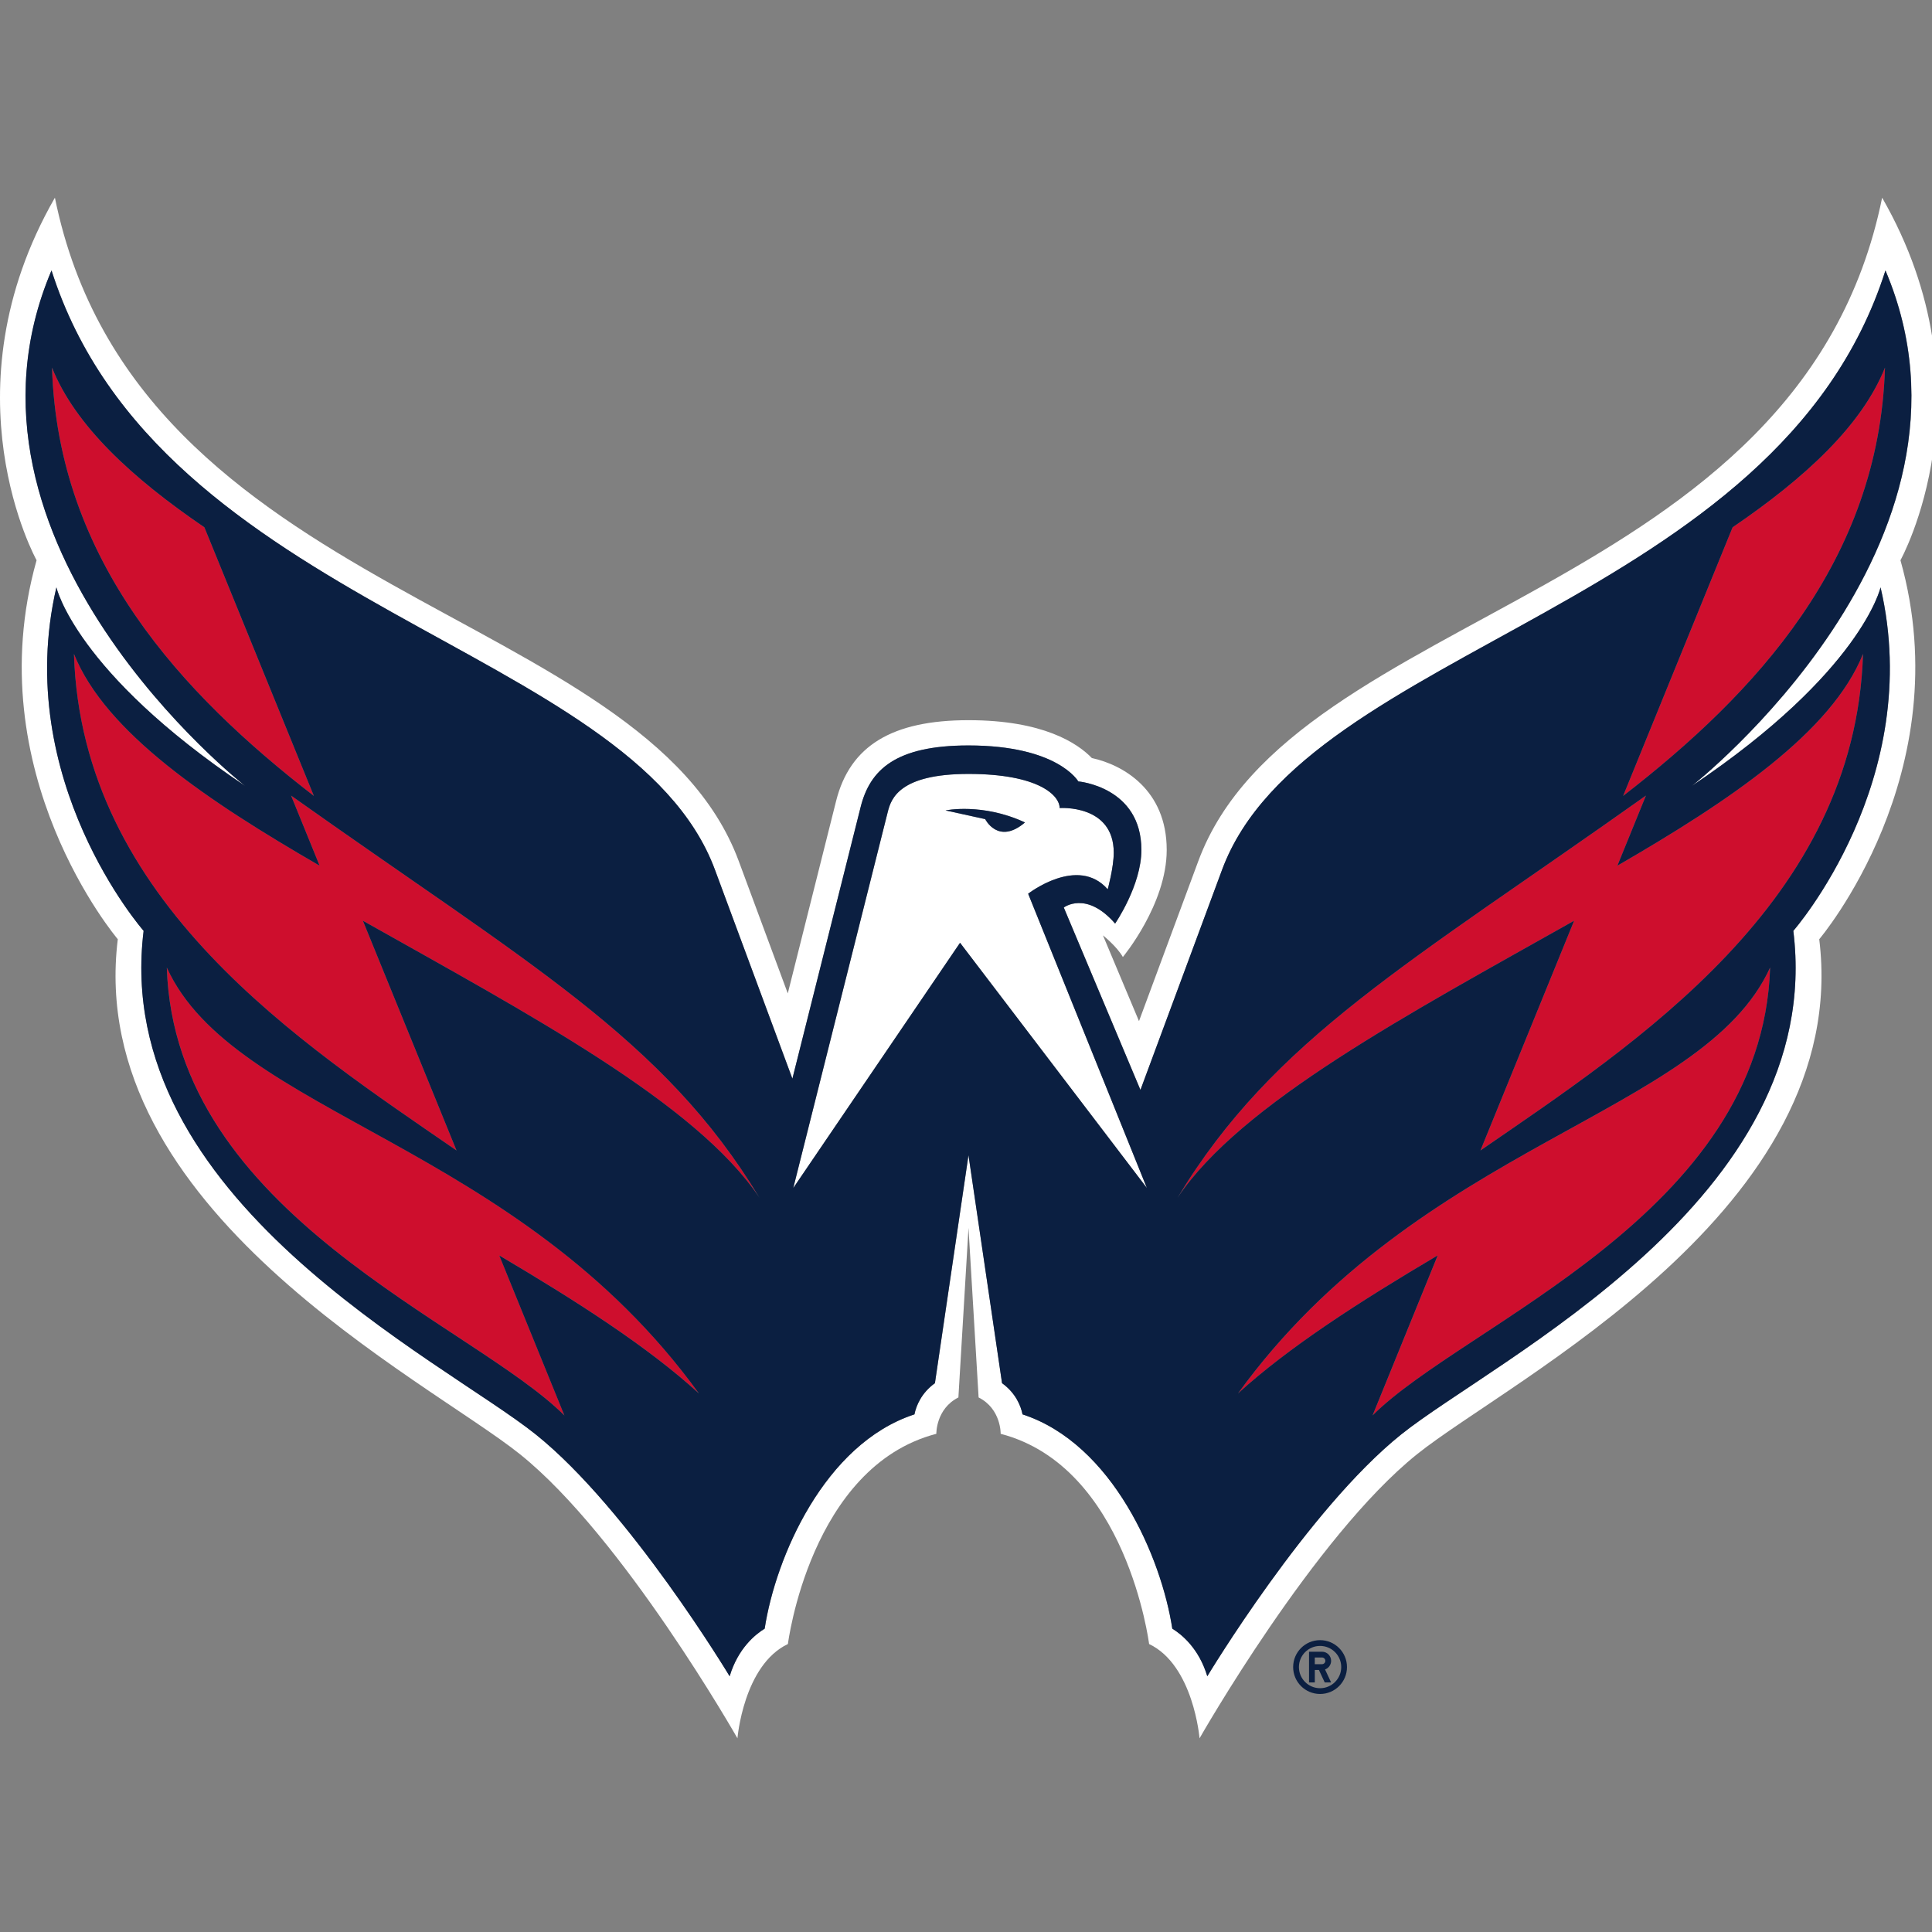 <?xml version="1.0" encoding="UTF-8" standalone="no"?>
<svg
   xmlns:dc="http://purl.org/dc/elements/1.1/"
   xmlns:cc="http://creativecommons.org/ns#"
   xmlns:rdf="http://www.w3.org/1999/02/22-rdf-syntax-ns#"
   xmlns:svg="http://www.w3.org/2000/svg"
   xmlns="http://www.w3.org/2000/svg"
   xmlns:sodipodi="http://sodipodi.sourceforge.net/DTD/sodipodi-0.dtd"
   xmlns:inkscape="http://www.inkscape.org/namespaces/inkscape"
   version="1.1"
   id="Layer_1"
   x="0px"
   y="0px"
   viewBox="0 0 80 80"
   xml:space="preserve"
   sodipodi:docname="washington_capitals.svg"
   width="80"
   height="80"
   inkscape:version="1.0.2-2 (e86c870879, 2021-01-15)"><rect x="0" y="0" width="80" height="80" fill="#808080" stroke="none"/><defs
   id="defs39" /><sodipodi:namedview
   pagecolor="#ffffff"
   bordercolor="#666666"
   borderopacity="1"
   objecttolerance="10"
   gridtolerance="10"
   guidetolerance="10"
   inkscape:pageopacity="0"
   inkscape:pageshadow="2"
   inkscape:window-width="3840"
   inkscape:window-height="2066"
   id="namedview37"
   showgrid="false"
   fit-margin-top="0"
   fit-margin-left="0"
   fit-margin-right="0"
   fit-margin-bottom="0"
   inkscape:zoom="11.262091"
   inkscape:cx="31.14439"
   inkscape:cy="45.340375"
   inkscape:window-x="-11"
   inkscape:window-y="-11"
   inkscape:window-maximized="1"
   inkscape:current-layer="Layer_1" />
<style
   type="text/css"
   id="style2">
	.st0{fill:#FFFFFF;}
	.st1{fill:#CE0E2D;}
	.st2{fill:#0B1F41;}
</style>
<g
   id="g34"
   transform="matrix(0.126,0,0,0.126,1.9330276e-4,8.186)">
	<g
   id="g8">
		<path
   class="st0"
   d="m 393.81,217.99 -19.5,52.62 -11.84,-28.18 c 0,0 4.59,3.65 6.54,7.11 0,0 14.41,-17.31 14.41,-35.19 0,-19.86 -14.46,-28 -24.6,-30.2 -4.73,-4.89 -16.01,-12.44 -40.53,-12.44 -25.14,0 -38.96,8.42 -43.51,26.53 L 258.89,261.5 242.77,218 C 211.67,134.13 44.93,132.21 18.04,0 -18.68,63.95 12.02,119.15 12.02,119.15 -7.7,189.1 38.71,243.69 38.71,243.69 27.8,332.42 140.25,388.37 170.9,412.95 c 33.84,27.13 71.45,93.35 71.45,93.35 0,0 1.98,-24.04 16.58,-30.99 0,0 7.32,-58.28 48.78,-69.08 0,0 -0.19,-8.19 7.25,-11.95 l 3.32,-55.73 3.32,55.73 c 7.44,3.75 7.25,11.95 7.25,11.95 41.45,10.8 48.78,69.08 48.78,69.08 14.6,6.95 16.58,30.99 16.58,30.99 0,0 37.62,-66.22 71.46,-93.35 30.65,-24.58 143.1,-80.53 132.19,-169.26 0,0 46.41,-54.59 26.69,-124.54 0,0 30.7,-55.2 -6.02,-119.15 -26.91,132.21 -193.64,134.13 -224.72,217.99 z m 162.25,-24.71 c 55.75,-37.44 61.97,-65.23 61.97,-65.23 14.74,63.41 -28.67,112.89 -28.67,112.89 10.84,88.14 -98.19,140.9 -128.9,165.52 -30.72,24.63 -63.69,79.45 -63.69,79.45 -2.76,-9.21 -8.47,-13.78 -11.5,-15.65 -3.58,-23.36 -19.59,-60.74 -49.22,-70.42 -0.56,-2.8 -2.26,-7.03 -6.73,-10.25 l -11.03,-74.93 -11.03,74.93 c -4.48,3.22 -6.18,7.45 -6.73,10.25 -29.63,9.68 -45.64,47.06 -49.22,70.42 -3.04,1.87 -8.75,6.45 -11.51,15.65 0,0 -32.98,-54.82 -63.69,-79.45 C 145.4,381.84 36.37,329.07 47.21,240.94 c 0,0 -43.41,-49.48 -28.67,-112.89 0,0 6.22,27.79 61.97,65.23 0,0 -101.65,-79.63 -63.57,-169.37 35.37,111.04 190.62,123.05 218.03,196.97 l 25.45,68.65 22.43,-89.27 c 3.06,-12.2 11.41,-20.24 35.44,-20.24 29.41,0 36.09,11.82 36.09,11.82 0,0 20.73,1.75 20.73,22.51 0,11.65 -8.63,24.2 -8.63,24.2 -9.54,-10.94 -16.87,-5.27 -16.87,-5.27 l 25.19,59.95 26.82,-72.34 c 27.41,-73.92 182.66,-85.93 218.03,-196.97 38.06,89.73 -63.59,169.36 -63.59,169.36 z"
   id="path4" />
		<path
   class="st0"
   d="m 364.04,227.29 c 0,0 1.98,-7.2 1.98,-12.05 0,-15.97 -17.78,-14.66 -17.78,-14.66 0,-4.13 -6.87,-11.21 -29.96,-11.21 -22.52,0 -25.41,8 -26.5,12.38 l -31.08,123.71 54.81,-80.6 61.4,80.59 -39.02,-96.71 c 0,0 16.29,-12.71 26.15,-1.45 z m -40.28,-23.07 -13.03,-2.86 c 0,0 12.12,-2.55 26.11,3.96 -8.81,7.52 -13.08,-1.1 -13.08,-1.1 z"
   id="path6" />
	</g>
	<g
   id="g22">
		<path
   class="st1"
   d="M 17.09,55.83 C 19.03,119.33 59.7,163 103.15,196.6 L 67.17,108.32 C 43.24,92.02 24.66,74.78 17.09,55.83 Z"
   id="path10" />
		<path
   class="st1"
   d="m 95.65,196.48 9.38,23.04 C 68.35,198.29 34.69,175.78 24.3,149.92 c 2.52,81.56 74.69,128.02 125.73,163.2 l -30.77,-75.5 c 54.54,30.72 109.48,59.9 130.33,91.04 C 217.93,276.19 173.25,251.58 95.65,196.48 Z"
   id="path12" />
		<path
   class="st1"
   d="m 54.83,252.99 c 2.56,81.23 100.41,116.96 130.66,147.2 l -21.4,-52.58 c 25.6,15.12 48.92,30.11 65.63,45.36 C 169.91,310.34 76.93,301.52 54.83,252.99 Z"
   id="path14" />
		<path
   class="st1"
   d="M 569.39,108.32 533.41,196.6 C 576.86,163 617.53,119.33 619.47,55.83 611.9,74.78 593.32,92.02 569.39,108.32 Z"
   id="path16" />
		<path
   class="st1"
   d="m 386.97,328.66 c 20.84,-31.14 75.79,-60.32 130.33,-91.04 l -30.78,75.5 c 51.04,-35.18 123.21,-81.64 125.73,-163.2 -10.38,25.86 -44.04,48.37 -80.72,69.6 l 9.38,-23.04 c -77.6,55.1 -122.29,79.71 -153.94,132.18 z"
   id="path18" />
		<path
   class="st1"
   d="m 581.73,252.99 c -22.1,48.53 -115.08,57.35 -174.88,139.98 16.71,-15.25 40.03,-30.24 65.63,-45.36 l -21.4,52.58 c 30.24,-30.24 128.09,-65.97 130.65,-147.2 z"
   id="path20" />
	</g>
	<g
   id="g32">
		<path
   class="st2"
   d="m 310.73,201.36 13.03,2.86 c 0,0 4.27,8.62 13.08,1.1 -13.99,-6.51 -26.11,-3.96 -26.11,-3.96 z"
   id="path24" />
		<path
   class="st2"
   d="m 401.6,220.88 -26.82,72.34 -25.19,-59.95 c 0,0 7.33,-5.67 16.87,5.27 0,0 8.63,-12.55 8.63,-24.2 0,-20.76 -20.73,-22.51 -20.73,-22.51 0,0 -6.67,-11.82 -36.09,-11.82 -24.03,0 -32.38,8.04 -35.44,20.24 L 260.4,289.52 234.95,220.87 C 207.55,146.95 52.29,134.94 16.92,23.9 -21.16,113.65 80.5,193.28 80.5,193.28 24.75,155.84 18.53,128.05 18.53,128.05 3.78,191.46 47.19,240.94 47.19,240.94 c -10.84,88.14 98.19,140.9 128.9,165.52 30.72,24.63 63.69,79.45 63.69,79.45 2.76,-9.21 8.47,-13.78 11.51,-15.65 3.58,-23.36 19.59,-60.74 49.22,-70.42 0.56,-2.8 2.26,-7.03 6.73,-10.25 l 11.03,-74.93 11.03,74.93 c 4.48,3.22 6.18,7.45 6.73,10.25 29.63,9.68 45.64,47.06 49.22,70.42 3.04,1.87 8.74,6.45 11.5,15.65 0,0 32.98,-54.82 63.69,-79.45 30.71,-24.62 139.74,-77.39 128.9,-165.52 0,0 43.41,-49.48 28.67,-112.89 0,0 -6.22,27.79 -61.97,65.23 0,0 101.65,-79.63 63.57,-169.37 C 584.26,134.95 429.01,146.96 401.6,220.88 Z M 17.09,55.83 c 7.57,18.95 26.15,36.19 50.08,52.49 l 35.98,88.28 C 59.7,163 19.03,119.33 17.09,55.83 Z m 146.99,291.79 21.4,52.58 C 155.23,369.95 57.38,334.22 54.82,253 76.92,301.53 169.9,310.35 229.7,392.98 213,377.72 189.68,362.74 164.08,347.62 Z m -44.82,-110 30.77,75.5 C 98.99,277.93 26.83,231.48 24.3,149.92 c 10.38,25.86 44.04,48.37 80.73,69.6 l -9.38,-23.04 c 77.61,55.11 122.29,79.72 153.94,132.18 -20.84,-31.14 -75.79,-60.32 -130.33,-91.04 z m 196.24,7.24 -54.81,80.6 31.08,-123.71 c 1.1,-4.38 3.99,-12.38 26.5,-12.38 23.08,0 29.96,7.09 29.96,11.21 0,0 17.78,-1.31 17.78,14.66 0,4.85 -1.98,12.05 -1.98,12.05 -9.86,-11.26 -26.15,1.45 -26.15,1.45 l 39.02,96.71 z m 135.57,155.33 21.4,-52.58 c -25.6,15.12 -48.92,30.11 -65.63,45.36 59.81,-82.63 152.78,-91.46 174.88,-139.98 -2.55,81.23 -100.4,116.96 -130.65,147.2 z M 612.25,149.92 c -2.52,81.56 -74.69,128.02 -125.73,163.2 l 30.78,-75.5 c -54.54,30.72 -109.49,59.9 -130.33,91.04 31.65,-52.47 76.34,-77.08 153.94,-132.18 l -9.38,23.04 c 36.68,-21.23 70.34,-43.74 80.72,-69.6 z m -78.84,46.68 35.98,-88.28 C 593.31,92.02 611.9,74.78 619.47,55.83 617.53,119.33 576.85,163 533.41,196.6 Z"
   id="path26" />
		<path
   class="st2"
   d="m 433.82,491.73 c 4.88,0 8.84,-3.95 8.84,-8.84 0,-4.89 -3.96,-8.85 -8.84,-8.85 -4.89,0 -8.85,3.96 -8.85,8.85 0,4.89 3.96,8.84 8.85,8.84 z m 0,-15.79 c 3.83,0 6.95,3.11 6.95,6.95 0,3.84 -3.12,6.94 -6.95,6.94 -3.84,0 -6.95,-3.11 -6.95,-6.94 0,-3.84 3.11,-6.95 6.95,-6.95 z"
   id="path28" />
		<path
   class="st2"
   d="m 432.08,483.84 h 1.36 l 1.91,4.1 h 2.1 l -2,-4.27 c 1.16,-0.42 2,-1.53 2,-2.83 0,-1.66 -1.34,-3 -3,-3 h -4.26 v 10.09 h 1.9 v -4.09 z m 0,-4.1 h 2.37 c 0.62,0 1.1,0.49 1.1,1.1 0,0.61 -0.49,1.1 -1.1,1.1 h -2.37 z"
   id="path30" />
	</g>
</g>
</svg>
